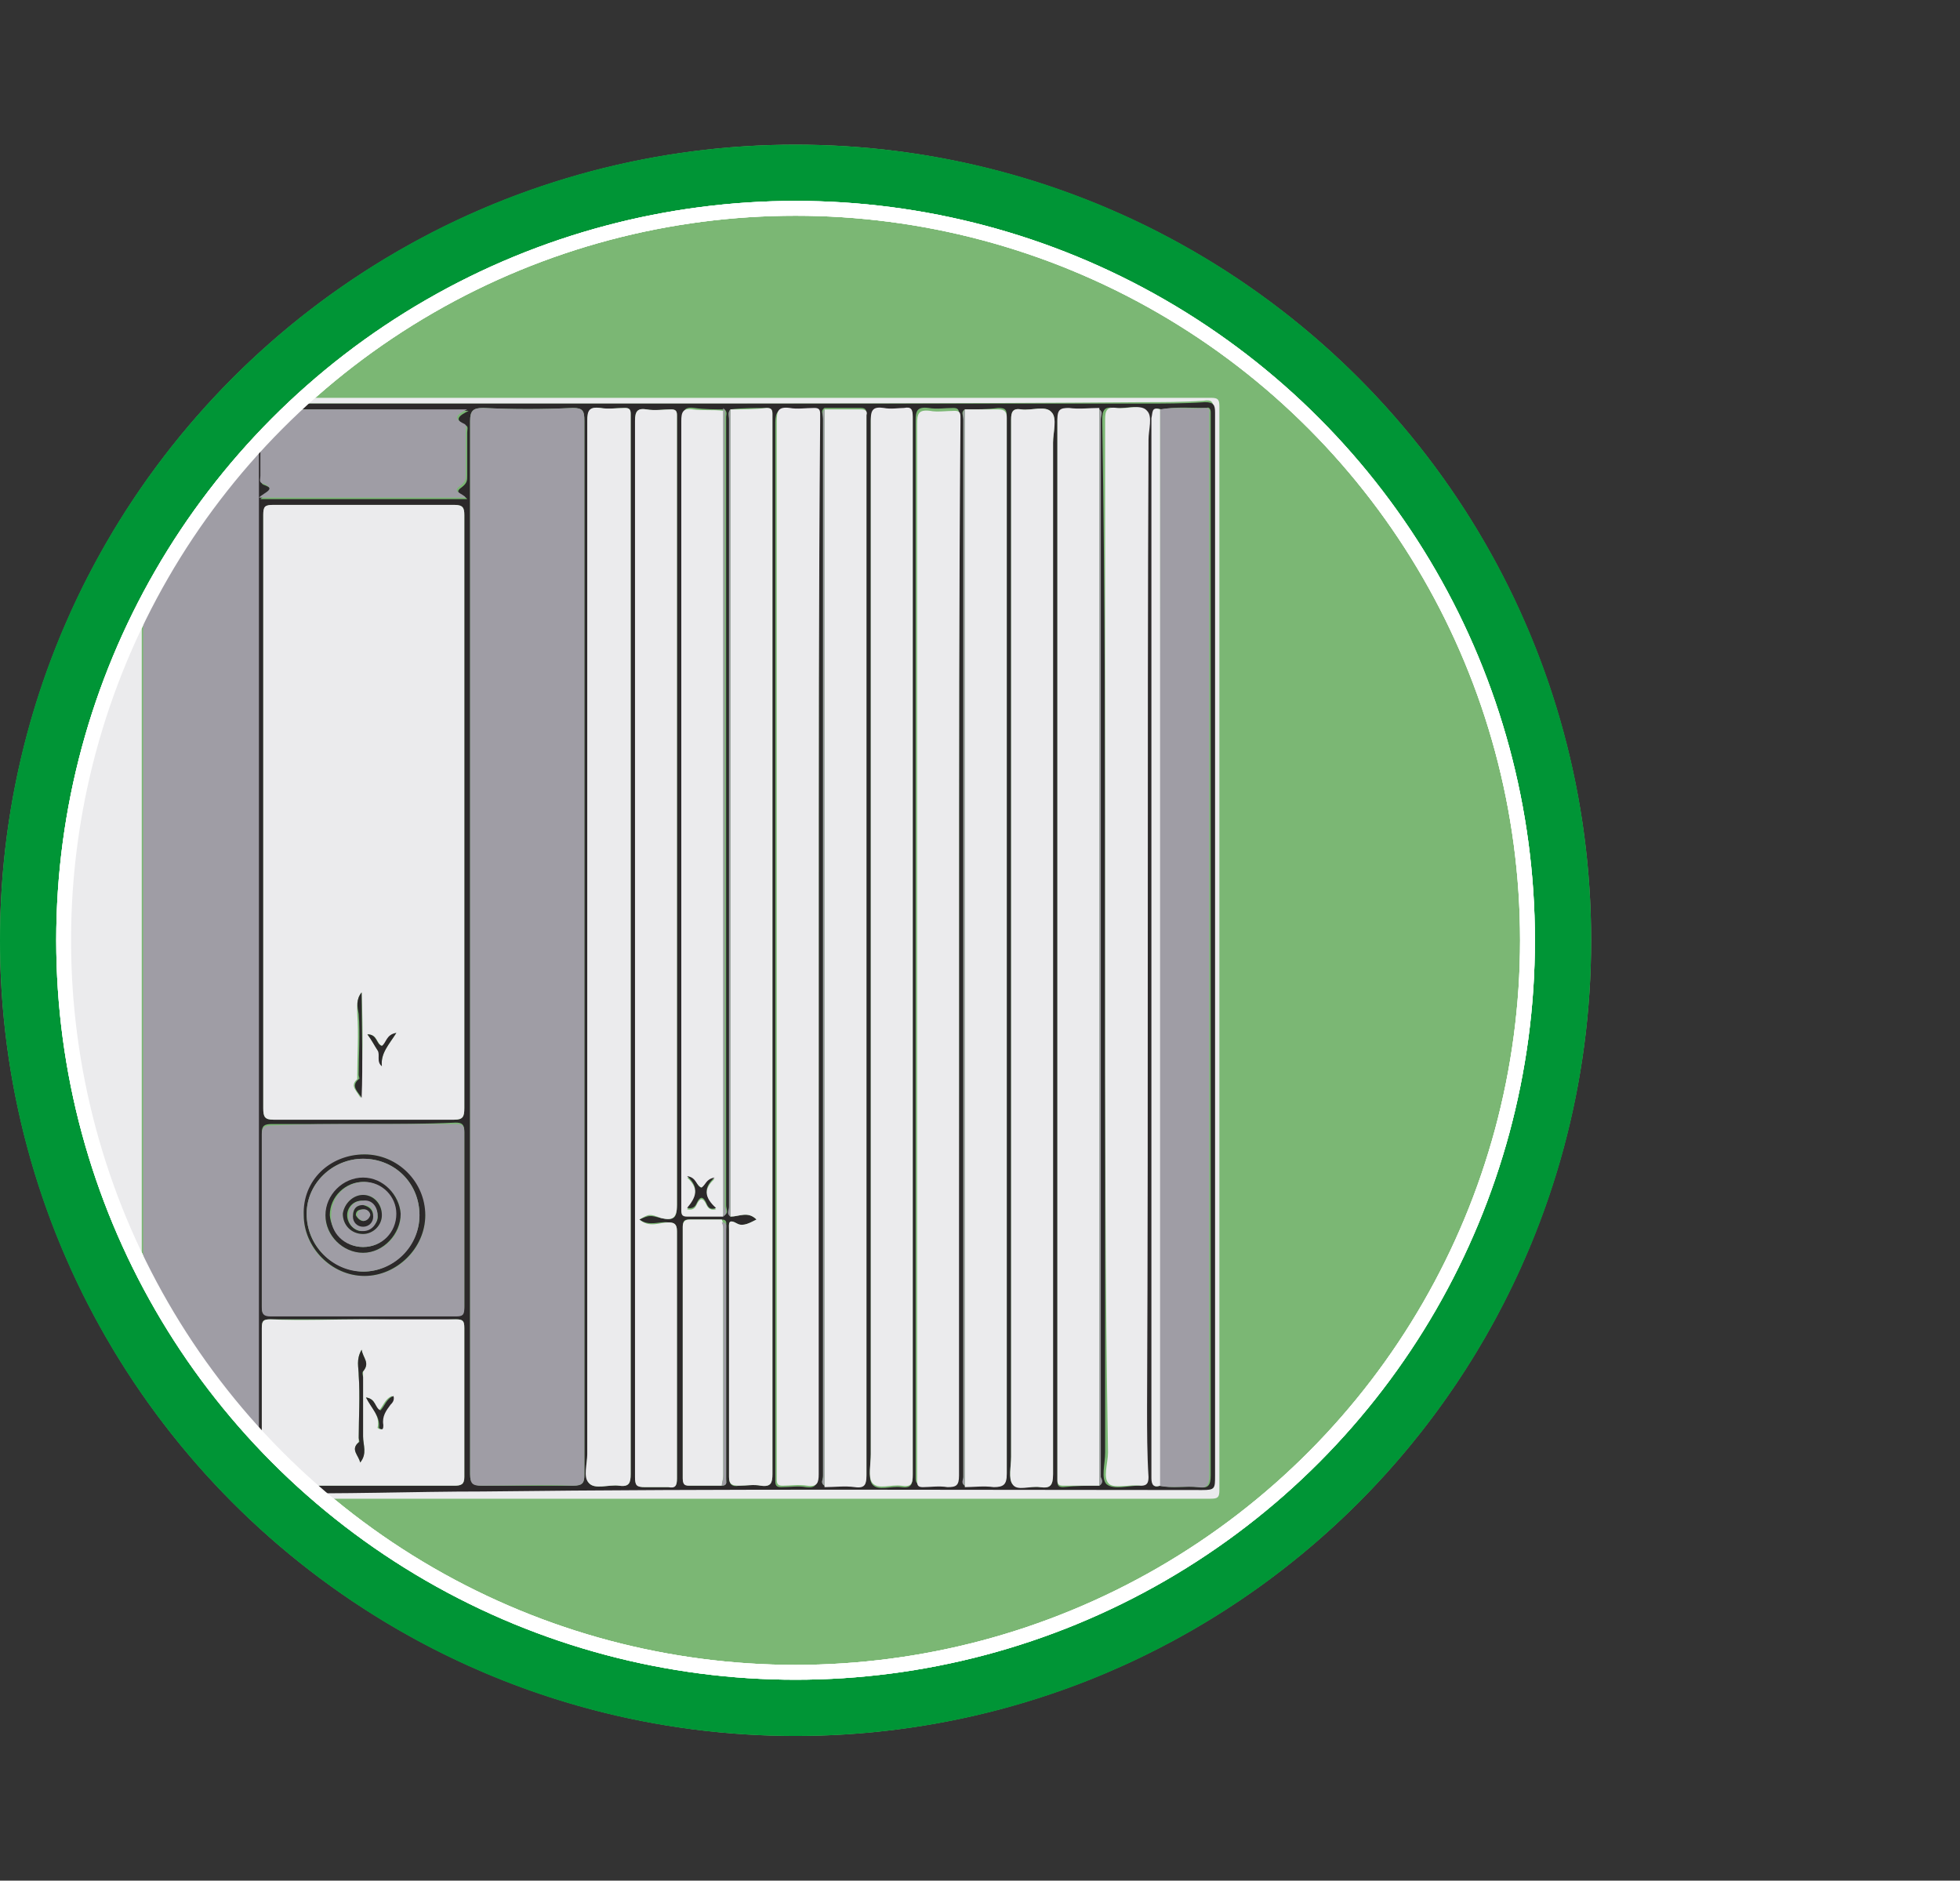 <?xml version="1.0" encoding="utf-8"?>
<!-- Generator: Adobe Illustrator 27.4.0, SVG Export Plug-In . SVG Version: 6.00 Build 0)  -->
<svg version="1.1" id="Ebene_1" xmlns="http://www.w3.org/2000/svg" xmlns:xlink="http://www.w3.org/1999/xlink" x="0px" y="0px"
	 width="135.5px" height="130px" viewBox="0 0 135.5 130" style="enable-background:new 0 0 135.5 130;" xml:space="preserve">
<rect x="0" y="0" width="135.5" height="130" fill="#333333" stroke="none"/>
<style type="text/css">
	.st0{fill:#7BB774;}
	.st1{fill:#009536;}
	.st2{fill:none;stroke:#FFFFFF;stroke-width:1.025;}
	.st3{clip-path:url(#SVGID_00000127001624953680975680000000351432903934540962_);}
	.st4{fill:#EBEBED;}
	.st5{fill:#2C292A;}
	.st6{fill:#9F9DA5;}
</style>
<g>
	<circle class="st0" cx="55" cy="65" r="55"/>
	<path class="st1" d="M110,65c0,30.4-24.6,55-55,55C24.6,120,0,95.4,0,65c0-30.4,24.6-55,55-55C85.4,10,110,34.6,110,65z M55,14.4
		C27.1,14.4,4.4,37.1,4.4,65s22.6,50.6,50.6,50.6c27.9,0,50.6-22.6,50.6-50.6S82.9,14.4,55,14.4z"/>
	<circle class="st2" cx="55" cy="65" r="50.6"/>
	<circle class="st2" cx="55" cy="65" r="50.6"/>
	<g>
		<defs>
			<circle id="SVGID_1_" cx="55" cy="65" r="50.6"/>
		</defs>
		<clipPath id="SVGID_00000175288347355657390570000007283259465465071546_">
			<use xlink:href="#SVGID_1_"  style="overflow:visible;"/>
		</clipPath>
		<g style="clip-path:url(#SVGID_00000175288347355657390570000007283259465465071546_);">
			<path class="st4" d="M40.7,103.6c-14.3,0-28.7,0-43,0c-0.5,0-0.6-0.1-0.6-0.6c0-25,0-49.9,0-74.9c0-0.5,0.1-0.6,0.6-0.6
				c28.7,0,57.3,0,86,0c0.5,0,0.6,0.1,0.6,0.6c0,25,0,49.9,0,74.9c0,0.5-0.1,0.6-0.6,0.6C69.4,103.6,55,103.6,40.7,103.6z
				 M40.6,27.9C40.6,27.9,40.6,27.9,40.6,27.9c-14.2,0-28.3,0-42.5-0.1c-0.6,0-0.9,0.1-0.9,0.8c0,24.6,0,49.1,0,73.7
				c0,0.6,0.2,0.7,0.7,0.7c6.9,0.1,13.8-0.1,20.7,0.1c4.9,0.2,9.8,0,14.7-0.1c16.6-0.1,33.1-0.1,49.7-0.1c0.9,0,0.9,0,0.9-1
				c0-18.6,0-37.3,0-55.9c0-5.9,0-11.7,0-17.6c0-0.6-0.1-0.8-0.7-0.7c-1.4,0.1-2.9,0.1-4.3,0.1C66.2,27.9,53.4,27.9,40.6,27.9z"/>
			<path class="st5" d="M40.6,27.9c12.8,0,25.6,0,38.4,0c1.4,0,2.9,0,4.3-0.1c0.6,0,0.7,0.2,0.7,0.7c0,5.9,0,11.7,0,17.6
				c0,18.6,0,37.3,0,55.9c0,0.9,0,1-0.9,1c-16.6,0-33.1-0.1-49.7,0.1c-4.9,0-9.8,0.2-14.7,0.1c-6.9-0.2-13.8,0-20.7-0.1
				c-0.6,0-0.7-0.2-0.7-0.7c0-24.6,0-49.1,0-73.7c0-0.7,0.3-0.8,0.9-0.8C12.3,27.9,26.5,27.9,40.6,27.9
				C40.6,27.9,40.6,27.9,40.6,27.9z M49.9,102.7c0.4,0,0.3-0.3,0.3-0.5c0-5.8,0-11.6,0-17.4c0-0.2,0.1-0.5-0.3-0.5
				c-0.7,0-1.5,0-2.2,0c-0.3,0-0.5,0-0.5,0.5c0,5.8,0,11.6,0,17.4c0,0.4,0.2,0.5,0.5,0.5C48.4,102.7,49.2,102.7,49.9,102.7z
				 M50.1,28.3c-0.7,0-1.4,0-2.1-0.1c-0.7-0.1-0.8,0.2-0.8,0.8c0,18,0,36.1,0,54.1c0,0.2,0,0.3,0,0.5c0,0.3,0.1,0.4,0.4,0.4
				c0.8,0,1.6,0,2.5,0c0.3-0.2,0.1-0.4,0.1-0.7c0-18.2,0-36.3,0-54.5C50.2,28.7,50.3,28.5,50.1,28.3z M50.5,84.1
				c0.6,0,1.2-0.4,1.8,0.2c-0.4,0.2-0.9,0.5-1.3,0.3c-0.7-0.4-0.6,0-0.6,0.4c0,5.7,0,11.4,0,17.1c0,0.5,0.2,0.7,0.7,0.6
				c0.5,0,1-0.1,1.5,0c0.7,0.1,0.8-0.2,0.8-0.8c0-24.3,0-48.6,0-72.9c0-0.1,0-0.3,0-0.4c0-0.3-0.1-0.4-0.4-0.4c-0.8,0-1.7,0-2.5,0.1
				c-0.2,0.2-0.1,0.4-0.1,0.7c0,18.2,0,36.3,0,54.5C50.4,83.7,50.3,83.9,50.5,84.1z M76,102.7c0.3-0.2,0.1-0.4,0.1-0.6
				c0-24.4,0-48.7,0-73.1c0-0.2,0.1-0.5-0.1-0.7c-0.7,0-1.4,0-2.1,0c-0.6,0-0.8,0.1-0.8,0.8c0,24.3,0,48.6,0,72.9c0,0.1,0,0.2,0,0.4
				c0,0.3,0.1,0.4,0.4,0.4C74.4,102.7,75.2,102.7,76,102.7z M66.7,28.3c-0.3,0.2-0.1,0.4-0.1,0.7c0,24.4,0,48.7,0,73.1
				c0,0.2-0.1,0.5,0.1,0.6c0.7,0,1.4,0,2,0c0.7,0.1,0.9-0.2,0.9-0.9c0-21.1,0-42.3,0-63.4c0-3.2,0-6.4,0-9.6c0-0.5-0.1-0.6-0.6-0.6
				C68.3,28.3,67.5,28.3,66.7,28.3z M57,102.7c0.7,0,1.4,0,2.1,0c0.7,0.1,0.8-0.2,0.8-0.8c0-24.2,0-48.5,0-72.7c0-0.2,0-0.4,0-0.6
				c0-0.3-0.1-0.4-0.4-0.4c-0.8,0-1.6,0-2.5,0c-0.3,0.2-0.1,0.4-0.1,0.7c0,24.4,0,48.7,0,73.1C56.9,102.3,56.7,102.5,57,102.7z
				 M80.2,102.7c0.9,0.2,1.8,0,2.7,0.1c0.6,0.1,0.8-0.1,0.8-0.8c0-24.4,0-48.7,0-73.1c0-0.1,0-0.3,0-0.4c0-0.2-0.1-0.4-0.3-0.3
				c-1,0-2.1-0.1-3.1,0.1c-0.6-0.2-0.6,0.2-0.6,0.6c0,9.3,0,18.5,0,27.8c0,15.1,0,30.2,0,45.4C79.7,102.4,79.6,102.9,80.2,102.7z
				 M1.2,102.7c2.9,0,5.8,0,8.7,0c2.5,0,4.9,0,7.4,0c0.4,0,0.5-0.2,0.5-0.5c0-1.6,0-3.3,0-4.9c0-21.2,0-42.3,0-63.5
				c0-1.6,0-3.2,0-4.9c0-0.3,0-0.6-0.5-0.6c-2.5,0-5,0-7.5,0c-0.1,0-0.2,0-0.3,0c-0.2-0.1-0.4-0.1-0.6,0c0,0-0.1,0-0.1,0
				c-0.2-0.1-0.4-0.1-0.6,0c-0.3,0-0.6,0-0.8,0c-0.4-0.1-0.8-0.1-1.2,0c0,0-0.1,0-0.1,0c-0.2-0.1-0.4-0.1-0.6,0c-0.3,0-0.6,0-0.8,0
				c-0.2-0.1-0.3-0.1-0.5,0c0,0-0.1,0-0.1,0c-0.2-0.1-0.4-0.1-0.6,0c0,0-0.1,0-0.1,0c-0.2-0.1-0.4-0.1-0.6,0c-0.5,0-1.1,0-1.6,0
				c-0.9-0.2-1.8-0.1-2.7-0.1c-1.1,0-0.9-0.1-0.9,0.9c0,24.3,0,48.5,0,72.8c0,0.2,0,0.3,0,0.5c0,0.3,0.1,0.4,0.4,0.4
				C-0.9,102.8,0.1,102.9,1.2,102.7z M32.5,65.4C32.5,65.4,32.5,65.4,32.5,65.4c0,12.2,0,24.4,0,36.5c0,0.6,0.2,0.8,0.8,0.8
				c2.1,0,4.2,0,6.3,0c0.7,0,0.8-0.2,0.8-0.8c0-10.2,0-20.4,0-30.7c0-14,0-28.1,0-42.1c0-0.7-0.1-0.9-0.8-0.9
				c-2.1,0.1-4.1,0.1-6.2,0c-0.7,0-0.9,0.2-0.9,0.9C32.5,41.2,32.5,53.3,32.5,65.4z M18.2,56.1C18.2,56.1,18.2,56.1,18.2,56.1
				c0,6.8,0,13.7,0,20.5c0,0.6,0.1,0.8,0.7,0.8c4.2,0,8.3,0,12.5,0c0.6,0,0.7-0.2,0.7-0.8c0-13.7,0-27.4,0-41c0-0.5-0.1-0.7-0.7-0.7
				c-4.2,0-8.4,0-12.5,0c-0.6,0-0.7,0.2-0.7,0.7C18.2,42.4,18.2,49.2,18.2,56.1z M43.6,65.4C43.6,65.4,43.6,65.4,43.6,65.4
				c0-12.1,0-24.2,0-36.3c0-0.2,0-0.3,0-0.5c0-0.3-0.1-0.4-0.4-0.4c-0.6,0-1.2,0.1-1.7,0c-0.7-0.1-0.9,0.2-0.9,0.9
				c0,23.8,0,47.6,0,71.4c0,0.7-0.2,1.6,0.1,2c0.4,0.5,1.4,0.1,2.1,0.2c0.7,0.1,0.8-0.2,0.8-0.8C43.6,89.7,43.6,77.6,43.6,65.4z
				 M63.1,65.5C63.1,65.5,63.1,65.5,63.1,65.5c0-7.4,0-14.7,0-22.1c0-4.8,0-9.7,0-14.5c0-0.5-0.1-0.7-0.6-0.6c-0.5,0-1,0.1-1.4,0
				c-0.7-0.1-0.9,0.1-0.9,0.8c0,23.8,0,47.7,0,71.5c0,0.7-0.2,1.6,0.1,2c0.4,0.5,1.3,0.1,2,0.2c0.7,0.1,0.8-0.2,0.8-0.8
				C63.1,89.8,63.1,77.6,63.1,65.5z M56.6,65.5C56.6,65.5,56.6,65.5,56.6,65.5c0-12.1,0-24.2,0-36.3c0-0.2,0-0.3,0-0.5
				c0-0.3-0.1-0.4-0.4-0.4c-0.6,0-1.1,0.1-1.7,0c-0.7-0.1-0.9,0.2-0.9,0.9c0,24.2,0,48.4,0,72.6c0,0.2,0,0.4,0,0.6
				c0,0.3,0.1,0.4,0.4,0.4c0.6,0,1.2-0.1,1.7,0c0.7,0.1,0.8-0.2,0.8-0.8C56.6,89.8,56.6,77.6,56.6,65.5z M66.3,65.5
				C66.3,65.5,66.3,65.5,66.3,65.5c0-12.2,0-24.3,0-36.5c0-0.1,0-0.2,0-0.4c0-0.3-0.1-0.4-0.4-0.4c-0.6,0-1.1,0.1-1.7,0
				c-0.8-0.1-0.9,0.2-0.9,0.9c0,24.2,0,48.4,0,72.6c0,0.2,0,0.3,0,0.5c0,0.3,0.1,0.4,0.4,0.4c0.6,0,1.2,0,1.7,0
				c0.6,0.1,0.8-0.1,0.8-0.8C66.3,89.8,66.3,77.7,66.3,65.5z M76.4,65.4C76.4,65.4,76.4,65.4,76.4,65.4c0,11.7,0,23.3,0,35
				c0,0.8-0.3,1.8,0.1,2.2c0.5,0.4,1.5,0.1,2.2,0.1c0.5,0,0.6-0.2,0.5-0.6c0-1.6-0.1-3.2-0.1-4.8c0-22.3-0.1-44.6,0.1-66.9
				c0-0.7,0.2-1.6-0.1-2c-0.4-0.5-1.4-0.1-2.1-0.2c-0.6-0.1-0.8,0.1-0.8,0.8C76.4,41.2,76.4,53.3,76.4,65.4z M69.9,65.5
				C69.9,65.5,69.9,65.5,69.9,65.5c0,11.7,0,23.4,0,35.2c0,0.6-0.2,1.5,0.1,1.9c0.4,0.4,1.3,0.1,1.9,0.2c0.7,0.1,0.9-0.1,0.9-0.9
				c0-23.8,0-47.6,0-71.3c0-0.7,0.3-1.7-0.1-2.1c-0.4-0.5-1.4-0.1-2.1-0.2c-0.6-0.1-0.7,0.2-0.7,0.7C69.9,41.2,69.9,53.3,69.9,65.5z
				 M44.2,84.3c0.7-0.3,0.7-0.3,1.5-0.1c0.9,0.2,1.1,0,1.1-0.9c0-18,0-36.1,0-54.1c0-0.2,0-0.3,0-0.5c0-0.3-0.1-0.4-0.4-0.4
				c-0.6,0-1.2,0.1-1.7,0c-0.7-0.1-0.8,0.2-0.8,0.8c0,18.5,0,37,0,55.5c0,5.8,0,11.7,0,17.5c0,0.6,0.2,0.7,0.7,0.7
				c0.5,0,1.1,0,1.6,0c0.5,0,0.6-0.1,0.6-0.6c0-5.7,0-11.4,0-17.1c0-0.5-0.2-0.6-0.6-0.6C45.6,84.4,44.9,84.8,44.2,84.3z M25.1,91.2
				c-2.1,0-4.3,0-6.4,0c-0.5,0-0.6,0.1-0.6,0.6c0,3.4,0,6.9,0,10.3c0,0.5,0.1,0.6,0.6,0.6c4.2,0,8.5,0,12.7,0c0.5,0,0.7-0.1,0.7-0.6
				c0-3.4,0-6.9,0-10.3c0-0.5-0.1-0.6-0.6-0.6C29.4,91.3,27.2,91.2,25.1,91.2z M25.2,77.7C25.2,77.7,25.2,77.7,25.2,77.7
				c-2.1,0-4.3,0-6.4,0c-0.5,0-0.7,0.1-0.7,0.6c0,4,0,8,0,12c0,0.5,0.1,0.6,0.6,0.6c4.3,0,8.5,0,12.8,0c0.5,0,0.6-0.1,0.6-0.6
				c0-4,0-8.1,0-12.1c0-0.5-0.2-0.6-0.6-0.6C29.4,77.7,27.3,77.7,25.2,77.7z M18,28.3c0.2,0.3,1.1,0.4,0.5,0.8
				c-0.4,0.3-0.4,0.6-0.4,0.9c0,1,0,2,0,3c0,0.2-0.1,0.4,0.1,0.5c1.1,0.4,0.2,0.6-0.2,1c4.8,0,9.5,0,14.3,0c-0.2-0.3-1-0.4-0.4-0.8
				c0.4-0.3,0.4-0.5,0.4-0.8c0-1,0-2,0-3c0-0.2,0.1-0.4-0.1-0.5c-0.9-0.4-0.4-0.7,0.2-1C27.5,28.3,22.8,28.3,18,28.3z"/>
			<path class="st4" d="M4.7,28.3c0.3,0,0.6,0,0.8,0c0.2,0,0.4,0.1,0.6,0c0,0,0.1,0,0.1,0c0.4,0.1,0.8,0.1,1.2,0c0.3,0,0.6,0,0.8,0
				c0.2,0,0.4,0,0.6,0c0,0,0.1,0,0.1,0c0.2,0,0.4,0.1,0.6,0c0.1,0,0.2,0,0.3,0c0,0.2,0,0.3,0,0.5c0,24.6,0,49.3,0,73.9
				c-2.9,0-5.8,0-8.7,0c0-0.3,0-0.6,0-0.9c0-16.2,0-32.3,0-48.5c0-8.3,0-16.7,0-25c0.5,0,1.1,0,1.6,0c0.2,0,0.4,0.1,0.6,0
				c0,0,0.1,0,0.1,0c0.2,0.1,0.4,0.1,0.6,0c0,0,0.1,0,0.1,0C4.4,28.3,4.5,28.3,4.7,28.3z M1.9,84.3c0.4,0.3,0.9,0.5,1.2,0.4
				c1.2-0.5,2.5-0.2,3.7-0.1c0.5,0,0.9,0,1.4-0.3C7,83.7,6,84.2,5,84.2C4,84.2,2.9,83.6,1.9,84.3z M4.2,81.6
				c1.1,0.8,0.7,1.5,0.1,2.1c0.3,0.2,0.5,0,0.6-0.1c0.4-0.5,0.4-0.5,0.8,0c0.1,0.1,0.2,0.4,0.5,0.1c-0.8-0.6-0.9-1.3,0.1-2.1
				c-0.7,0.1-0.8,0.6-1.1,0.7C4.9,82.1,4.9,81.6,4.2,81.6z"/>
			<path class="st6" d="M9.9,102.7c0-24.6,0-49.3,0-73.9c0-0.2,0-0.3,0-0.5c2.5,0,5,0,7.5,0c0.5,0,0.5,0.3,0.5,0.6
				c0,1.6,0,3.2,0,4.9c0,21.2,0,42.3,0,63.5c0,1.6,0,3.3,0,4.9c0,0.4-0.1,0.6-0.5,0.5C14.8,102.7,12.3,102.7,9.9,102.7z"/>
			<path class="st6" d="M32.5,65.4c0-12.1,0-24.2,0-36.3c0-0.7,0.2-0.9,0.9-0.9c2.1,0.1,4.1,0.1,6.2,0c0.7,0,0.8,0.2,0.8,0.9
				c0,14,0,28.1,0,42.1c0,10.2,0,20.5,0,30.7c0,0.6-0.1,0.8-0.8,0.8c-2.1-0.1-4.2,0-6.3,0c-0.6,0-0.8-0.1-0.8-0.8
				C32.5,89.8,32.5,77.6,32.5,65.4C32.5,65.4,32.5,65.4,32.5,65.4z"/>
			<path class="st4" d="M18.2,56.1c0-6.8,0-13.7,0-20.5c0-0.6,0.1-0.7,0.7-0.7c4.2,0,8.4,0,12.5,0c0.6,0,0.7,0.2,0.7,0.7
				c0,13.7,0,27.4,0,41c0,0.6-0.1,0.8-0.7,0.8c-4.2,0-8.3,0-12.5,0c-0.6,0-0.7-0.2-0.7-0.8C18.2,69.8,18.2,62.9,18.2,56.1
				C18.2,56.1,18.2,56.1,18.2,56.1z M25,68.6c-0.4,0.5-0.3,1-0.3,1.5c0.1,1.4,0,2.8,0,4.2c0,0.1,0,0.2,0,0.3
				c-0.6,0.5,0.1,0.9,0.2,1.3C25.1,73.5,25.1,71.1,25,68.6z M26.4,72.3c-0.4-0.2-0.3-0.8-1-0.8c0.3,0.4,0.5,0.8,0.7,1.1
				c0.3,0.3,0,0.8,0.3,1.1c-0.1-0.9,0.5-1.5,1-2.3C26.8,71.6,26.8,72.1,26.4,72.3z"/>
			<path class="st6" d="M1.2,28.3c0,8.3,0,16.7,0,25c0,16.2,0,32.3,0,48.5c0,0.3,0,0.6,0,0.9c-1.1,0.2-2.1,0.1-3.2,0.1
				c-0.3,0-0.4-0.1-0.4-0.4c0-0.2,0-0.3,0-0.5c0-24.3,0-48.5,0-72.8c0-1-0.2-0.9,0.9-0.9C-0.6,28.2,0.3,28.1,1.2,28.3z"/>
			<path class="st6" d="M80.2,28.3c1-0.2,2.1,0,3.1-0.1c0.2,0,0.4,0.1,0.3,0.3c0,0.1,0,0.3,0,0.4c0,24.4,0,48.7,0,73.1
				c0,0.7-0.2,0.9-0.8,0.8c-0.9-0.1-1.8,0.1-2.7-0.1c0-16.4,0-32.9,0-49.3C80.2,45,80.2,36.7,80.2,28.3z"/>
			<path class="st4" d="M43.6,65.4c0,12.2,0,24.3,0,36.5c0,0.6-0.1,0.9-0.8,0.8c-0.7-0.1-1.7,0.3-2.1-0.2c-0.4-0.4-0.1-1.3-0.1-2
				c0-23.8,0-47.6,0-71.4c0-0.7,0.1-1,0.9-0.9c0.6,0.1,1.2,0,1.7,0c0.3,0,0.4,0.1,0.4,0.4c0,0.2,0,0.3,0,0.5
				C43.6,41.3,43.6,53.3,43.6,65.4C43.6,65.4,43.6,65.4,43.6,65.4z"/>
			<path class="st4" d="M57,28.3c0.8,0,1.6,0,2.5,0c0.3,0,0.5,0.1,0.4,0.4c0,0.2,0,0.4,0,0.6c0,24.2,0,48.5,0,72.7
				c0,0.6-0.1,0.9-0.8,0.8c-0.7-0.1-1.4,0-2.1,0C57,77.9,57,53.1,57,28.3z"/>
			<path class="st4" d="M63.1,65.5c0,12.1,0,24.3,0,36.4c0,0.7-0.1,0.9-0.8,0.8c-0.7-0.1-1.6,0.3-2-0.2c-0.3-0.4-0.1-1.3-0.1-2
				c0-23.8,0-47.7,0-71.5c0-0.7,0.2-0.9,0.9-0.8c0.5,0.1,1,0,1.4,0c0.5-0.1,0.6,0.1,0.6,0.6c0,4.8,0,9.7,0,14.5
				C63.1,50.8,63.1,58.1,63.1,65.5C63.1,65.5,63.1,65.5,63.1,65.5z"/>
			<path class="st4" d="M56.6,65.5c0,12.1,0,24.3,0,36.4c0,0.6-0.1,0.9-0.8,0.8c-0.6-0.1-1.2,0-1.7,0c-0.3,0-0.4-0.1-0.4-0.4
				c0-0.2,0-0.4,0-0.6c0-24.2,0-48.4,0-72.6c0-0.7,0.1-1,0.9-0.9c0.5,0.1,1.1,0,1.7,0c0.3,0,0.4,0.1,0.4,0.4c0,0.2,0,0.3,0,0.5
				C56.6,41.3,56.6,53.4,56.6,65.5C56.6,65.5,56.6,65.5,56.6,65.5z"/>
			<path class="st4" d="M66.3,65.5c0,12.2,0,24.3,0,36.5c0,0.7-0.2,0.8-0.8,0.8c-0.6-0.1-1.2,0-1.7,0c-0.3,0-0.4-0.1-0.4-0.4
				c0-0.2,0-0.3,0-0.5c0-24.2,0-48.4,0-72.6c0-0.7,0.1-1,0.9-0.9c0.5,0.1,1.1,0,1.7,0c0.3,0,0.4,0.1,0.4,0.4c0,0.1,0,0.2,0,0.4
				C66.3,41.2,66.3,53.3,66.3,65.5C66.3,65.5,66.3,65.5,66.3,65.5z"/>
			<path class="st4" d="M76.4,65.4c0-12.1,0-24.3,0-36.4c0-0.6,0.1-0.9,0.8-0.8c0.7,0.1,1.7-0.3,2.1,0.2c0.4,0.4,0.1,1.3,0.1,2
				c-0.1,22.3,0,44.6-0.1,66.9c0,1.6,0,3.2,0.1,4.8c0,0.4-0.1,0.6-0.5,0.6c-0.8-0.1-1.8,0.2-2.2-0.1c-0.5-0.4-0.1-1.4-0.1-2.2
				C76.4,88.7,76.4,77.1,76.4,65.4C76.4,65.4,76.4,65.4,76.4,65.4z"/>
			<path class="st4" d="M66.7,28.3c0.8,0,1.5,0,2.3,0c0.5,0,0.6,0.2,0.6,0.6c0,3.2,0,6.4,0,9.6c0,21.1,0,42.3,0,63.4
				c0,0.7-0.2,0.9-0.9,0.9c-0.7-0.1-1.4,0-2,0C66.7,77.9,66.7,53.1,66.7,28.3z"/>
			<path class="st4" d="M69.9,65.5c0-12.2,0-24.4,0-36.5c0-0.5,0.1-0.8,0.7-0.7c0.7,0.1,1.7-0.3,2.1,0.2c0.4,0.4,0.1,1.4,0.1,2.1
				c0,23.8,0,47.6,0,71.3c0,0.8-0.2,1-0.9,0.9c-0.7-0.1-1.6,0.3-1.9-0.2c-0.3-0.4-0.1-1.2-0.1-1.9C69.9,89,69.9,77.2,69.9,65.5
				C69.9,65.5,69.9,65.5,69.9,65.5z"/>
			<path class="st4" d="M76,102.7c-0.8,0-1.6,0-2.5,0c-0.3,0-0.4-0.1-0.4-0.4c0-0.1,0-0.2,0-0.4c0-24.3,0-48.6,0-72.9
				c0-0.7,0.2-0.8,0.8-0.8c0.7,0.1,1.4,0,2.1,0c0,0.3,0,0.5,0,0.8c0,14.8,0,29.7,0,44.5C76,83.3,76,93,76,102.7z"/>
			<path class="st4" d="M50.5,28.3c0.8,0,1.7,0,2.5-0.1c0.3,0,0.4,0.1,0.4,0.4c0,0.1,0,0.3,0,0.4c0,24.3,0,48.6,0,72.9
				c0,0.6-0.1,0.9-0.8,0.8c-0.5-0.1-1,0-1.5,0c-0.5,0-0.7-0.1-0.7-0.6c0-5.7,0-11.4,0-17.1c0-0.4-0.1-0.8,0.6-0.4
				c0.4,0.2,0.9-0.1,1.3-0.3c-0.6-0.6-1.2-0.2-1.8-0.2c0-4.6,0-9.1,0-13.7C50.5,56.4,50.5,42.3,50.5,28.3z"/>
			<path class="st4" d="M44.2,84.3c0.7,0.6,1.4,0.2,2,0.2c0.4,0,0.6,0.1,0.6,0.6c0,5.7,0,11.4,0,17.1c0,0.5-0.1,0.7-0.6,0.6
				c-0.5,0-1.1,0-1.6,0c-0.6,0-0.7-0.1-0.7-0.7c0-5.8,0-11.7,0-17.5c0-18.5,0-37,0-55.5c0-0.7,0.2-0.9,0.8-0.8c0.6,0.1,1.2,0,1.7,0
				c0.3,0,0.4,0.1,0.4,0.4c0,0.2,0,0.3,0,0.5c0,18,0,36.1,0,54.1c0,0.9-0.3,1.1-1.1,0.9C44.9,83.9,44.9,83.9,44.2,84.3z"/>
			<path class="st4" d="M50,84.1c-0.8,0-1.6,0-2.5,0c-0.3,0-0.4-0.1-0.4-0.4c0-0.2,0-0.3,0-0.5c0-18,0-36.1,0-54.1
				c0-0.6,0.1-0.9,0.8-0.8c0.7,0.1,1.4,0,2.1,0.1c0,11,0,22,0,33.1C50,68.9,50,76.5,50,84.1z M48.5,82.1c-0.4-0.2-0.4-0.7-1-0.7
				c0.9,0.8,0.6,1.5,0,2.2c0.5,0.1,0.6-0.2,0.7-0.4c0.2-0.4,0.4-0.4,0.6,0c0.1,0.2,0.2,0.5,0.7,0.4c-0.8-0.7-0.9-1.4-0.1-2.1
				C48.9,81.5,48.8,81.9,48.5,82.1z"/>
			<path class="st4" d="M25.1,91.2c2.1,0,4.3,0,6.4,0c0.5,0,0.6,0.1,0.6,0.6c0,3.4,0,6.9,0,10.3c0,0.5-0.2,0.6-0.7,0.6
				c-4.2,0-8.5,0-12.7,0c-0.5,0-0.6-0.1-0.6-0.6c0-3.4,0-6.9,0-10.3c0-0.5,0.1-0.6,0.6-0.6C20.9,91.3,23,91.2,25.1,91.2z
				 M24.9,101.1c0.5-0.7,0.2-1.2,0.2-1.8c0-1.4,0-2.7,0-4.1c0-0.1,0-0.3,0-0.4c0.5-0.6,0-0.9-0.1-1.5c-0.4,0.7-0.2,1.2-0.2,1.8
				c0.1,1.4,0,2.8,0,4.3c0,0.1,0,0.2,0,0.3C24.2,100.2,24.8,100.6,24.9,101.1z M25.3,96.6c0.4,0.7,1,1.3,0.8,2.1
				c0,0,0.1,0.1,0.2,0.1c0.2,0,0.2-0.2,0.1-0.3c-0.1-0.6,0.2-0.9,0.5-1.4c0.1-0.2,0.3-0.3,0.2-0.6c-0.5,0.2-0.6,0.7-0.9,1
				C25.9,97.3,26,96.7,25.3,96.6z"/>
			<path class="st6" d="M25.2,77.7c2.1,0,4.2,0,6.3,0c0.5,0,0.6,0.1,0.6,0.6c0,4,0,8.1,0,12.1c0,0.5-0.1,0.6-0.6,0.6
				c-4.3,0-8.5,0-12.8,0c-0.5,0-0.6-0.2-0.6-0.6c0-4,0-8,0-12c0-0.5,0.2-0.6,0.7-0.6C20.9,77.7,23.1,77.7,25.2,77.7
				C25.2,77.7,25.2,77.7,25.2,77.7z M25.2,79.8c-2.3,0-4.2,1.9-4.2,4.2c0,2.3,1.9,4.2,4.2,4.2c2.3,0,4.2-1.9,4.2-4.2
				C29.3,81.7,27.5,79.8,25.2,79.8z"/>
			<path class="st6" d="M18,28.3c4.8,0,9.4,0,14.3,0c-0.6,0.3-1.1,0.6-0.2,1c0.2,0.1,0.1,0.3,0.1,0.5c0,1,0,2,0,3
				c0,0.3,0,0.5-0.4,0.8c-0.6,0.4,0.2,0.5,0.4,0.8c-4.8,0-9.4,0-14.3,0c0.4-0.4,1.3-0.6,0.2-1c-0.2-0.1-0.1-0.3-0.1-0.5c0-1,0-2,0-3
				c0-0.4,0-0.6,0.4-0.9C19.1,28.7,18.3,28.6,18,28.3z"/>
			<path class="st4" d="M49.9,102.7c-0.7,0-1.5,0-2.2,0c-0.3,0-0.5,0-0.5-0.5c0-5.8,0-11.6,0-17.4c0-0.4,0.2-0.5,0.5-0.5
				c0.7,0,1.5,0,2.2,0c0.1,0.2,0.1,0.4,0.1,0.6c0,5.7,0,11.3,0,17C50,102.3,49.9,102.5,49.9,102.7z"/>
			<path class="st4" d="M80.2,28.3c0,8.4,0,16.7,0,25.1c0,16.4,0,32.9,0,49.3c-0.6,0.2-0.6-0.3-0.6-0.6c0-15.1,0-30.2,0-45.4
				c0-9.3,0-18.5,0-27.8C79.7,28.5,79.6,28.1,80.2,28.3z"/>
			<path class="st6" d="M76,102.7c0-9.7,0-19.4,0-29.1c0-14.8,0-29.7,0-44.5c0-0.3,0-0.5,0-0.8c0.3,0.2,0.1,0.4,0.1,0.7
				c0,24.4,0,48.7,0,73.1C76.2,102.3,76.3,102.5,76,102.7z"/>
			<path class="st6" d="M66.7,28.3c0,24.8,0,49.6,0,74.4c-0.3-0.2-0.1-0.4-0.1-0.6c0-24.4,0-48.7,0-73.1
				C66.6,28.7,66.5,28.5,66.7,28.3z"/>
			<path class="st6" d="M57,28.3c0,24.8,0,49.6,0,74.4c-0.3-0.2-0.1-0.4-0.1-0.6c0-24.4,0-48.7,0-73.1C56.9,28.7,56.8,28.5,57,28.3z
				"/>
			<path class="st6" d="M50.5,28.3c0,14,0,28.1,0,42.1c0,4.6,0,9.1,0,13.7c-0.3-0.2-0.1-0.4-0.1-0.7c0-18.2,0-36.3,0-54.5
				C50.4,28.8,50.3,28.5,50.5,28.3z"/>
			<path class="st6" d="M50,84.1c0-7.6,0-15.2,0-22.8c0-11,0-22,0-33.1c0.2,0.2,0.1,0.4,0.1,0.7c0,18.2,0,36.3,0,54.5
				C50.2,83.7,50.3,83.9,50,84.1z"/>
			<path class="st6" d="M49.9,102.7c0-0.2,0.1-0.4,0.1-0.6c0-5.7,0-11.3,0-17c0-0.2,0-0.4-0.1-0.6c0.4,0,0.3,0.3,0.3,0.5
				c0,5.8,0,11.6,0,17.4C50.2,102.4,50.3,102.7,49.9,102.7z"/>
			<path class="st6" d="M7.4,28.3c-0.4,0-0.8,0.1-1.2,0C6.6,28.2,7,28.2,7.4,28.3z"/>
			<path class="st6" d="M8.9,28.3c-0.2,0-0.4,0-0.6,0C8.5,28.2,8.7,28.2,8.9,28.3z"/>
			<path class="st6" d="M6.1,28.3c-0.2,0.1-0.4,0-0.6,0C5.7,28.2,5.9,28.2,6.1,28.3z"/>
			<path class="st6" d="M4.1,28.3c-0.2,0.1-0.4,0.1-0.6,0C3.7,28.2,3.9,28.2,4.1,28.3z"/>
			<path class="st6" d="M9.6,28.3c-0.2,0.1-0.4,0-0.6,0C9.2,28.2,9.4,28.2,9.6,28.3z"/>
			<path class="st6" d="M3.4,28.3c-0.2,0.1-0.4,0-0.6,0C3,28.2,3.2,28.2,3.4,28.3z"/>
			<path class="st6" d="M4.7,28.3c-0.2,0-0.3,0-0.5,0C4.4,28.2,4.5,28.2,4.7,28.3z"/>
			<path class="st5" d="M1.9,84.3C2.9,83.6,4,84.2,5,84.2c1,0,2.1-0.5,3.2,0.1c-0.6,0.2-0.9,0.3-1.4,0.3c-1.2-0.1-2.5-0.3-3.7,0.1
				C2.7,84.8,2.3,84.6,1.9,84.3z"/>
			<path class="st5" d="M4.2,81.6c0.7,0,0.7,0.5,1.1,0.7c0.3-0.1,0.4-0.6,1.1-0.7c-1,0.8-0.9,1.5-0.1,2.1c-0.3,0.3-0.4,0.1-0.5-0.1
				c-0.4-0.5-0.4-0.5-0.8,0c-0.1,0.1-0.3,0.3-0.6,0.1C4.9,83.1,5.3,82.4,4.2,81.6z"/>
			<path class="st5" d="M25,68.6c0,2.4,0.1,4.9,0,7.3c-0.2-0.4-0.8-0.8-0.2-1.3c0.1,0,0-0.2,0-0.3c0-1.4,0.1-2.8,0-4.2
				C24.7,69.6,24.6,69.1,25,68.6z"/>
			<path class="st5" d="M26.4,72.3c0.3-0.2,0.3-0.8,1-0.9c-0.5,0.8-1.1,1.4-1,2.3c-0.4-0.3-0.1-0.8-0.3-1.1
				c-0.2-0.3-0.4-0.7-0.7-1.1C26.1,71.5,26,72.2,26.4,72.3z"/>
			<path class="st5" d="M48.5,82.1c0.3-0.2,0.3-0.6,0.9-0.7c-0.8,0.7-0.7,1.4,0.1,2.1c-0.5,0.2-0.6-0.2-0.7-0.4
				c-0.2-0.4-0.4-0.4-0.6,0c-0.1,0.2-0.2,0.5-0.7,0.4c0.6-0.7,0.9-1.4,0-2.2C48.2,81.4,48.1,82,48.5,82.1z"/>
			<path class="st5" d="M24.9,101.1c-0.1-0.5-0.7-0.9-0.1-1.4c0.1,0,0-0.2,0-0.3c0-1.4,0.1-2.9,0-4.3c0-0.6-0.2-1.1,0.2-1.8
				c0.1,0.6,0.6,0.9,0.1,1.5c-0.1,0.1,0,0.3,0,0.4c0,1.4,0,2.7,0,4.1C25.1,99.9,25.4,100.5,24.9,101.1z"/>
			<path class="st5" d="M25.3,96.6c0.7,0.1,0.6,0.7,1,0.9c0.3-0.3,0.4-0.8,0.9-1c0.1,0.3-0.1,0.5-0.2,0.6c-0.3,0.4-0.6,0.8-0.5,1.4
				c0,0.1,0,0.3-0.1,0.3c-0.1,0-0.2-0.1-0.2-0.1C26.3,97.9,25.7,97.4,25.3,96.6z"/>
			<path class="st5" d="M25.2,79.8c2.3,0,4.2,1.9,4.2,4.2c0,2.3-2,4.2-4.2,4.2c-2.3,0-4.2-2-4.2-4.2C20.9,81.6,22.8,79.8,25.2,79.8z
				 M29,84c0-2.2-1.7-3.9-3.9-3.9c-2.1,0-3.9,1.7-3.9,3.8c0,2.2,1.7,3.9,3.9,4C27.2,87.9,29,86.1,29,84z"/>
			<path class="st6" d="M29,84c0,2.2-1.8,3.9-3.9,3.9c-2.1,0-3.9-1.8-3.9-4c0-2.1,1.8-3.8,3.9-3.8C27.3,80.1,29,81.8,29,84z
				 M25.1,86.6c1.4,0,2.6-1.2,2.6-2.6c0-1.4-1.2-2.5-2.6-2.5c-1.4,0-2.6,1.2-2.6,2.6C22.5,85.4,23.7,86.6,25.1,86.6z"/>
			<path class="st5" d="M25.1,86.6c-1.4,0-2.6-1.2-2.6-2.6c0-1.4,1.2-2.6,2.6-2.6c1.4,0,2.5,1.2,2.6,2.5
				C27.7,85.3,26.5,86.6,25.1,86.6z M25.1,86.2c1.3,0,2.2-1,2.2-2.3c0-1.2-1-2.2-2.2-2.2c-1.2,0-2.3,1-2.3,2.3
				C22.9,85.2,23.9,86.2,25.1,86.2z"/>
			<path class="st6" d="M25.1,86.2c-1.3,0-2.3-1-2.2-2.2c0-1.3,1-2.3,2.3-2.3c1.2,0,2.2,1,2.2,2.2C27.4,85.2,26.4,86.2,25.1,86.2z
				 M25.1,82.6c-0.7,0-1.3,0.6-1.4,1.3c0,0.8,0.6,1.4,1.4,1.4c0.7,0,1.3-0.6,1.3-1.3C26.4,83.2,25.9,82.6,25.1,82.6z"/>
			<path class="st5" d="M25.1,82.6c0.7,0,1.3,0.6,1.3,1.4c0,0.7-0.6,1.3-1.3,1.3c-0.8,0-1.4-0.6-1.4-1.4
				C23.8,83.2,24.4,82.6,25.1,82.6z M26.1,84c0-0.6-0.5-1-1.1-1c-0.6,0-1,0.5-1,1c0,0.6,0.5,1.1,1,1.1C25.7,85,26.2,84.5,26.1,84z"
				/>
			<path class="st6" d="M26.1,84c0,0.6-0.4,1.1-1,1.1c-0.6,0-1.1-0.5-1-1.1c0-0.6,0.4-1,1-1C25.7,82.9,26.1,83.4,26.1,84z
				 M25.1,83.3c-0.5,0-0.7,0.3-0.7,0.7c0,0.5,0.3,0.7,0.7,0.7c0.4,0,0.7-0.3,0.7-0.7C25.8,83.6,25.6,83.3,25.1,83.3z"/>
			<path class="st5" d="M25.1,83.3c0.4,0.1,0.7,0.3,0.7,0.8c0,0.4-0.3,0.7-0.7,0.7c-0.4,0-0.7-0.3-0.7-0.7
				C24.4,83.5,24.7,83.3,25.1,83.3z M25.1,84.4c0.2,0,0.4-0.2,0.4-0.4c0-0.2-0.1-0.4-0.4-0.4c-0.3,0-0.5,0.1-0.5,0.4
				C24.7,84.2,24.9,84.4,25.1,84.4z"/>
			<path class="st6" d="M25.1,84.4c-0.2-0.1-0.4-0.2-0.4-0.4c0-0.3,0.2-0.4,0.5-0.4c0.2,0,0.4,0.2,0.4,0.4
				C25.5,84.3,25.3,84.4,25.1,84.4z"/>
		</g>
	</g>
	<circle class="st2" cx="55" cy="65" r="50.6"/>
</g>
</svg>
